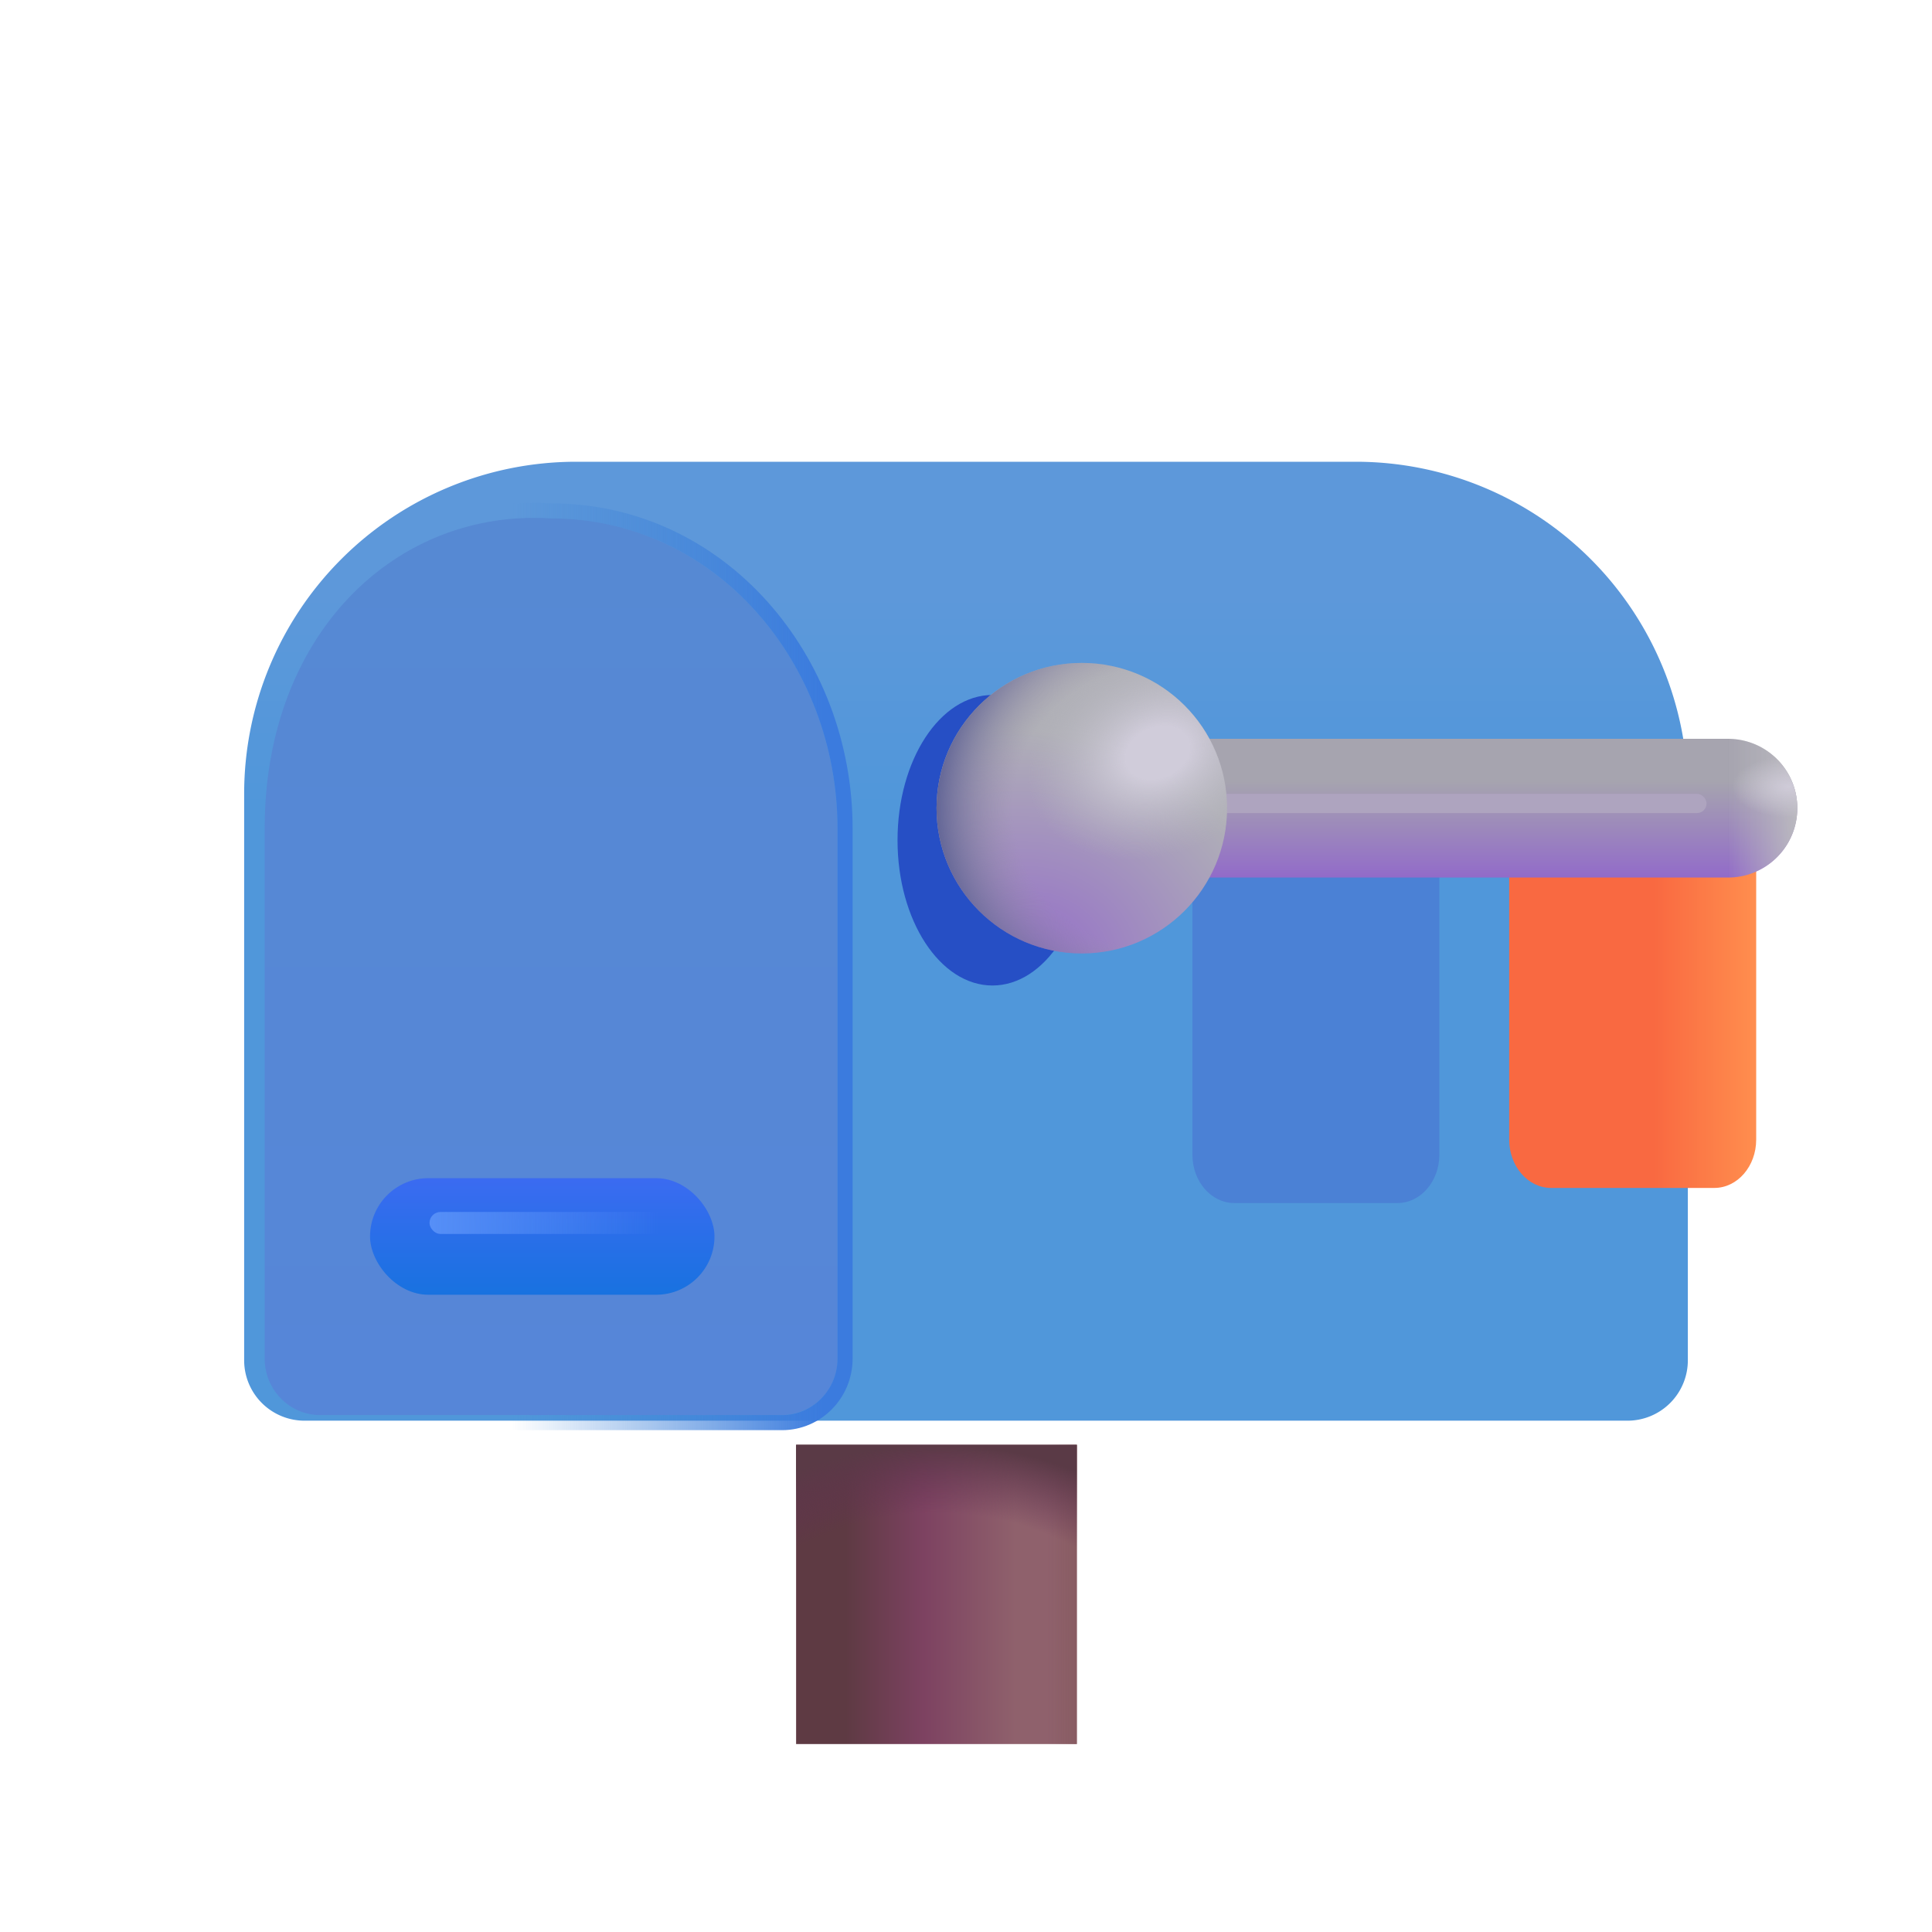 <svg xmlns="http://www.w3.org/2000/svg" fill="none" viewBox="0 0 32 32"><path fill="url(#svg-722a86ee-2bea-43bf-bafd-202c1f091801-a)" d="M13.186 23.93h4.65v4.957h-4.65z"/><path fill="url(#svg-ee17acda-8e83-4650-bdef-f9d6fc422c72-b)" d="M13.186 23.93h4.65v4.957h-4.65z"/><path fill="url(#svg-b5e28563-8109-4cbb-8751-9e10c50d03d7-c)" d="M13.186 23.93h4.65v4.957h-4.65z"/><g filter="url(#svg-009d79eb-f951-4577-9460-d188897ef153-d)"><path fill="url(#svg-328b7d70-9c42-4289-9752-3d43525a5f8a-e)" d="M4.044 13.548a5.5 5.5 0 0 1 5.5-5.5h12.912a5.5 5.5 0 0 1 5.5 5.5v9.383a1 1 0 0 1-1 1H5.044a1 1 0 0 1-1-1z"/></g><g filter="url(#svg-8e780c07-4118-46e2-acfd-f7691dc64b14-f)"><path fill="url(#svg-33440c25-52fc-4b66-b8b9-2226354f8972-g)" d="M5.303 23.438h7.65a.927.927 0 0 0 .919-.936v-8.779c0-2.736-2.019-5.136-4.744-5.136-2.572-.163-4.744 1.915-4.744 5.136v8.779c0 .517.412.936.92.936"/><path stroke="url(#svg-18fbbabc-e212-44dd-8f03-a7f833e0ffcc-h)" stroke-width=".25" d="M5.303 23.563h7.65c.578 0 1.044-.477 1.044-1.061v-8.779c0-2.79-2.06-5.259-4.865-5.26-2.654-.167-4.873 1.982-4.873 5.26v8.779c0 .584.465 1.06 1.044 1.06Z"/></g><g filter="url(#svg-d5e7948c-8cee-461c-ae96-5034bb8d6936-i)"><rect width="5.705" height="1.931" x="6.629" y="19.014" fill="url(#svg-11238e4a-a9bb-41a8-84e2-ca9a7d41cc1f-j)" rx=".966"/></g><g filter="url(#svg-60d876b1-1ad3-4ac6-8e7e-f930f4532b08-k)"><rect width="4.484" height=".364" x="7.114" y="20.074" fill="url(#svg-1bd8b66a-2a89-49db-b7ba-6e8aeeb2b525-l)" rx=".182"/></g><g filter="url(#svg-7a3f2db3-e32c-4f1b-b0a0-5f47ab9668ef-m)"><path fill="url(#svg-5c6041b4-6447-494f-9340-218b7a080a01-n)" d="M28.688 13.746v5.38c0 .441-.31.8-.694.8h-2.703c-.383 0-.694-.359-.694-.8v-5.38z"/></g><g filter="url(#svg-997a9923-8bc9-46a3-8a02-df9a02f79916-o)"><path fill="#4B81D5" d="M23.84 13.746v5.38c0 .441-.31.8-.693.8h-2.704c-.383 0-.693-.359-.693-.8v-5.38z"/></g><path fill="url(#svg-181f862b-7720-46e2-8222-3805f1d38e94-p)" d="M28.62 12.237a1.149 1.149 0 0 1 0 2.298h-9.616v-2.298z"/><path fill="url(#svg-048d596c-cb39-4e1a-9663-3dd2ef93c3f9-q)" d="M28.62 12.237a1.149 1.149 0 0 1 0 2.298h-9.616v-2.298z"/><path fill="url(#svg-0f2aa24f-2692-4b6a-b483-84b37c3b8bb4-r)" d="M28.62 12.237a1.149 1.149 0 0 1 0 2.298h-9.616v-2.298z"/><g filter="url(#svg-3a221c22-72d5-4c44-9166-fe2ecf535fcf-s)"><rect width="8.516" height=".319" x="19.75" y="13.148" fill="#AEA4BF" rx=".159"/></g><g filter="url(#svg-55e85043-84f5-49eb-96d0-1c4198735d16-t)"><ellipse cx="16.438" cy="13.917" fill="#264FC5" rx="1.572" ry="2.406"/></g><circle cx="17.918" cy="13.386" r="2.406" fill="url(#svg-e7c121f6-ae33-4a7e-83d9-24ad8dd94730-u)"/><circle cx="17.918" cy="13.386" r="2.406" fill="url(#svg-9aaaeb28-c531-4329-934e-e53e02f2d50d-v)"/><circle cx="17.918" cy="13.386" r="2.406" fill="url(#svg-fa14b137-b8d0-4693-a796-1df7cbb27c5a-w)"/><defs><linearGradient id="svg-722a86ee-2bea-43bf-bafd-202c1f091801-a" x1="16.822" x2="13.186" y1="28.887" y2="28.887" gradientUnits="userSpaceOnUse"><stop stop-color="#8F616C"/><stop offset=".42" stop-color="#7D4261"/><stop offset=".774" stop-color="#5E3A43"/></linearGradient><linearGradient id="svg-ee17acda-8e83-4650-bdef-f9d6fc422c72-b" x1="18.103" x2="17.353" y1="28.887" y2="28.887" gradientUnits="userSpaceOnUse"><stop stop-color="#855A5D"/><stop offset="1" stop-color="#855A5D" stop-opacity="0"/></linearGradient><linearGradient id="svg-328b7d70-9c42-4289-9752-3d43525a5f8a-e" x1="20.525" x2="20.525" y1="23.931" y2="10.25" gradientUnits="userSpaceOnUse"><stop offset=".743" stop-color="#5097DA"/><stop offset="1" stop-color="#5D98DA"/></linearGradient><linearGradient id="svg-33440c25-52fc-4b66-b8b9-2226354f8972-g" x1="9.128" x2="9.128" y1="8.587" y2="23.438" gradientUnits="userSpaceOnUse"><stop stop-color="#5689D3"/><stop offset="1" stop-color="#5686D8"/></linearGradient><linearGradient id="svg-18fbbabc-e212-44dd-8f03-a7f833e0ffcc-h" x1="15.094" x2="8.469" y1="18.651" y2="18.651" gradientUnits="userSpaceOnUse"><stop offset=".222" stop-color="#3B7BDE"/><stop offset="1" stop-color="#3C84D5" stop-opacity="0"/></linearGradient><linearGradient id="svg-11238e4a-a9bb-41a8-84e2-ca9a7d41cc1f-j" x1="9.481" x2="9.481" y1="19.014" y2="20.945" gradientUnits="userSpaceOnUse"><stop stop-color="#3B6BF1"/><stop offset="1" stop-color="#1872E0"/></linearGradient><linearGradient id="svg-1bd8b66a-2a89-49db-b7ba-6e8aeeb2b525-l" x1="7.114" x2="10.915" y1="20.256" y2="20.256" gradientUnits="userSpaceOnUse"><stop stop-color="#568FF7"/><stop offset="1" stop-color="#568FF7" stop-opacity="0"/></linearGradient><linearGradient id="svg-5c6041b4-6447-494f-9340-218b7a080a01-n" x1="28.688" x2="27" y1="16.835" y2="16.835" gradientUnits="userSpaceOnUse"><stop stop-color="#FF8E4E"/><stop offset="1" stop-color="#F96941"/></linearGradient><linearGradient id="svg-181f862b-7720-46e2-8222-3805f1d38e94-p" x1="25.438" x2="25.438" y1="14.535" y2="12.938" gradientUnits="userSpaceOnUse"><stop stop-color="#926BC9"/><stop offset="1" stop-color="#A6A4AF"/></linearGradient><linearGradient id="svg-048d596c-cb39-4e1a-9663-3dd2ef93c3f9-q" x1="29.769" x2="28.625" y1="13.386" y2="13.386" gradientUnits="userSpaceOnUse"><stop stop-color="#BAB9BF"/><stop offset="1" stop-color="#BAB9BF" stop-opacity="0"/></linearGradient><filter id="svg-009d79eb-f951-4577-9460-d188897ef153-d" width="23.913" height="16.283" x="4.044" y="7.648" color-interpolation-filters="sRGB" filterUnits="userSpaceOnUse"><feFlood flood-opacity="0" result="BackgroundImageFix"/><feBlend in="SourceGraphic" in2="BackgroundImageFix" result="shape"/><feColorMatrix in="SourceAlpha" result="hardAlpha" values="0 0 0 0 0 0 0 0 0 0 0 0 0 0 0 0 0 0 127 0"/><feOffset dy="-.4"/><feGaussianBlur stdDeviation=".375"/><feComposite in2="hardAlpha" k2="-1" k3="1" operator="arithmetic"/><feColorMatrix values="0 0 0 0 0.263 0 0 0 0 0.357 0 0 0 0 1 0 0 0 1 0"/><feBlend in2="shape" result="effect1_innerShadow_18_22011"/></filter><filter id="svg-8e780c07-4118-46e2-acfd-f7691dc64b14-f" width="10.987" height="16.36" x="3.634" y="7.828" color-interpolation-filters="sRGB" filterUnits="userSpaceOnUse"><feFlood flood-opacity="0" result="BackgroundImageFix"/><feBlend in="SourceGraphic" in2="BackgroundImageFix" result="shape"/><feGaussianBlur result="effect1_foregroundBlur_18_22011" stdDeviation=".25"/></filter><filter id="svg-d5e7948c-8cee-461c-ae96-5034bb8d6936-i" width="6.205" height="2.431" x="6.129" y="19.014" color-interpolation-filters="sRGB" filterUnits="userSpaceOnUse"><feFlood flood-opacity="0" result="BackgroundImageFix"/><feBlend in="SourceGraphic" in2="BackgroundImageFix" result="shape"/><feColorMatrix in="SourceAlpha" result="hardAlpha" values="0 0 0 0 0 0 0 0 0 0 0 0 0 0 0 0 0 0 127 0"/><feOffset dx="-.5" dy=".5"/><feGaussianBlur stdDeviation=".375"/><feComposite in2="hardAlpha" k2="-1" k3="1" operator="arithmetic"/><feColorMatrix values="0 0 0 0 0.118 0 0 0 0 0.322 0 0 0 0 0.824 0 0 0 1 0"/><feBlend in2="shape" result="effect1_innerShadow_18_22011"/></filter><filter id="svg-60d876b1-1ad3-4ac6-8e7e-f930f4532b08-k" width="5.484" height="1.364" x="6.614" y="19.574" color-interpolation-filters="sRGB" filterUnits="userSpaceOnUse"><feFlood flood-opacity="0" result="BackgroundImageFix"/><feBlend in="SourceGraphic" in2="BackgroundImageFix" result="shape"/><feGaussianBlur result="effect1_foregroundBlur_18_22011" stdDeviation=".25"/></filter><filter id="svg-7a3f2db3-e32c-4f1b-b0a0-5f47ab9668ef-m" width="4.49" height="6.43" x="24.598" y="13.496" color-interpolation-filters="sRGB" filterUnits="userSpaceOnUse"><feFlood flood-opacity="0" result="BackgroundImageFix"/><feBlend in="SourceGraphic" in2="BackgroundImageFix" result="shape"/><feColorMatrix in="SourceAlpha" result="hardAlpha" values="0 0 0 0 0 0 0 0 0 0 0 0 0 0 0 0 0 0 127 0"/><feOffset dx=".4" dy="-.25"/><feGaussianBlur stdDeviation=".5"/><feComposite in2="hardAlpha" k2="-1" k3="1" operator="arithmetic"/><feColorMatrix values="0 0 0 0 0.859 0 0 0 0 0.204 0 0 0 0 0.2 0 0 0 1 0"/><feBlend in2="shape" result="effect1_innerShadow_18_22011"/></filter><filter id="svg-997a9923-8bc9-46a3-8a02-df9a02f79916-o" width="10.09" height="12.18" x="16.75" y="10.746" color-interpolation-filters="sRGB" filterUnits="userSpaceOnUse"><feFlood flood-opacity="0" result="BackgroundImageFix"/><feBlend in="SourceGraphic" in2="BackgroundImageFix" result="shape"/><feGaussianBlur result="effect1_foregroundBlur_18_22011" stdDeviation="1.5"/></filter><filter id="svg-3a221c22-72d5-4c44-9166-fe2ecf535fcf-s" width="9.516" height="1.319" x="19.25" y="12.648" color-interpolation-filters="sRGB" filterUnits="userSpaceOnUse"><feFlood flood-opacity="0" result="BackgroundImageFix"/><feBlend in="SourceGraphic" in2="BackgroundImageFix" result="shape"/><feGaussianBlur result="effect1_foregroundBlur_18_22011" stdDeviation=".25"/></filter><filter id="svg-55e85043-84f5-49eb-96d0-1c4198735d16-t" width="5.645" height="7.313" x="13.615" y="10.261" color-interpolation-filters="sRGB" filterUnits="userSpaceOnUse"><feFlood flood-opacity="0" result="BackgroundImageFix"/><feBlend in="SourceGraphic" in2="BackgroundImageFix" result="shape"/><feGaussianBlur result="effect1_foregroundBlur_18_22011" stdDeviation=".625"/></filter><radialGradient id="svg-b5e28563-8109-4cbb-8751-9e10c50d03d7-c" cx="0" cy="0" r="1" gradientTransform="matrix(0 -4.956 5.623 0 15.511 28.887)" gradientUnits="userSpaceOnUse"><stop offset=".772" stop-color="#632F53" stop-opacity="0"/><stop offset="1" stop-color="#5A3A46"/></radialGradient><radialGradient id="svg-0f2aa24f-2692-4b6a-b483-84b37c3b8bb4-r" cx="0" cy="0" r="1" gradientTransform="matrix(.938 0 0 .508 29.625 13.031)" gradientUnits="userSpaceOnUse"><stop stop-color="#CFCBD8"/><stop offset="1" stop-color="#CFCBD8" stop-opacity="0"/></radialGradient><radialGradient id="svg-e7c121f6-ae33-4a7e-83d9-24ad8dd94730-u" cx="0" cy="0" r="1" gradientTransform="rotate(-70.371 19.793 -4.293)scale(3.628 4.377)" gradientUnits="userSpaceOnUse"><stop stop-color="#9571C7"/><stop offset="1" stop-color="#B0B0B7"/></radialGradient><radialGradient id="svg-9aaaeb28-c531-4329-934e-e53e02f2d50d-v" cx="0" cy="0" r="1" gradientTransform="rotate(180 9.547 6.693)scale(3.582)" gradientUnits="userSpaceOnUse"><stop offset=".646" stop-color="#948DA4" stop-opacity="0"/><stop offset="1" stop-color="#636697"/></radialGradient><radialGradient id="svg-fa14b137-b8d0-4693-a796-1df7cbb27c5a-w" cx="0" cy="0" r="1" gradientTransform="matrix(2.047 -.875 .659 1.541 19.172 12.469)" gradientUnits="userSpaceOnUse"><stop offset=".247" stop-color="#D0CCDA"/><stop offset="1" stop-color="#B6B6BD" stop-opacity="0"/></radialGradient></defs></svg>